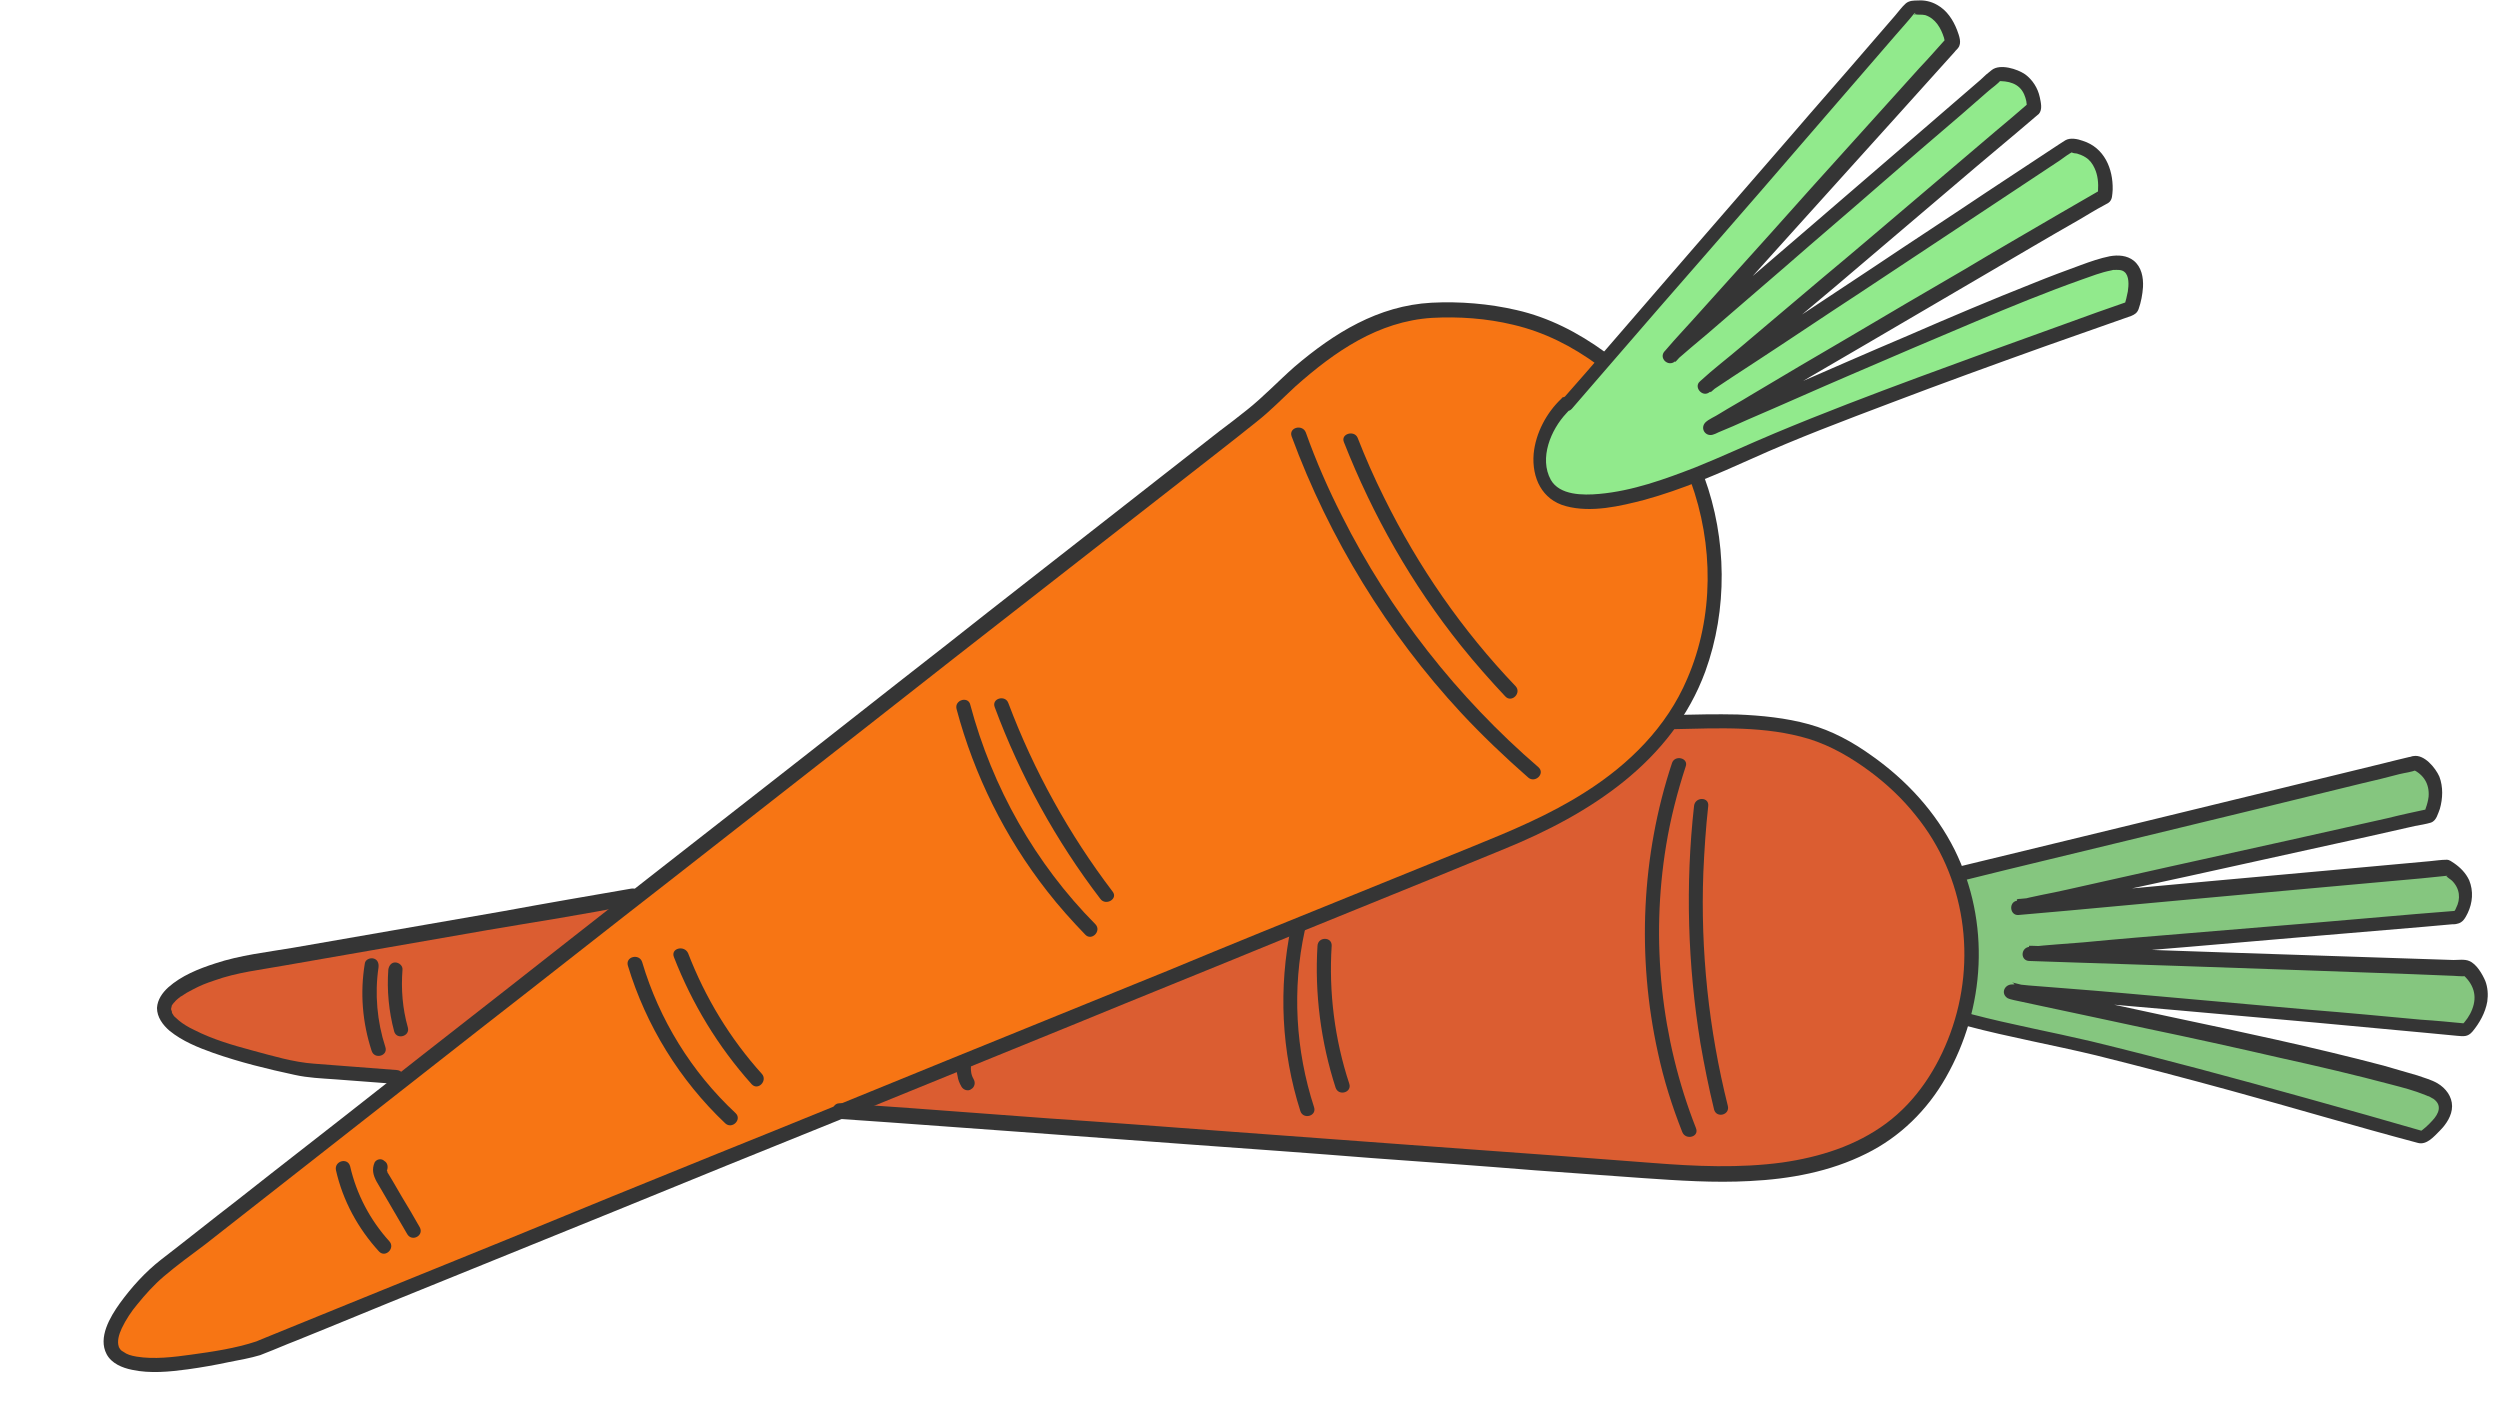 <?xml version="1.0" encoding="UTF-8"?><svg xmlns="http://www.w3.org/2000/svg" xmlns:xlink="http://www.w3.org/1999/xlink" height="288.8" preserveAspectRatio="xMidYMid meet" version="1.0" viewBox="-21.1 0.1 511.2 288.8" width="511.2" zoomAndPan="magnify"><g id="change1_1"><path d="M306.4,73.4c-6.9-5.2-13.9-8.3-23-9.4c-18.5-2.2-27.8,1-47,19.9L11.3,260c0,0-32.4,28.9,20.3,15.9 l254.8-103.7c24.1-10,39.7-23.2,42.6-47.5c1.1-9.3-0.1-18.3-3.1-26.5" fill="#F77514"/></g><g id="change2_1"><path d="M299.2,82.6c0,0-7.5,6.8-4.6,15.3c2.9,8.4,19.3,5,41.1-4.9s79.1-29.9,79.1-29.9s3.8-9.6-3.4-9.2 c-7.6,0.4-83.5,34.6-82.6,33.7s80.6-47.4,80.6-47.4s1.6-9.8-7.1-10.4l-74.6,49.3l67.1-56.9c0,0,0.4-7.5-7.6-6.9L320.3,73l57.8-64.2 c0,0-1.1-8.5-8.6-7.1L299.2,82.6z" fill="#91EA8C"/></g><g id="change3_1"><path d="M108.7,182.7l-82.1,14.9c0,0-40.1,10.1,15,21.3l18.5,1.4" fill="#DB5D31"/></g><g id="change3_2"><path d="M150.3,227.4l170,12.5c26.4,1.9,45.6-2.4,55.7-21c12.5-22.9,6-51.7-20.9-66.5c-10.1-5.5-23.1-4.2-32.5-4.1 l-3.5,1.1c0,0,1.7,4.5-20,16.7c-15.2,8.6-43.1,19.6-88.6,37.2L150.3,227.4z" fill="#DB5D31"/></g><g id="change4_1"><path d="M379.9,178.4l93-22.3c6.8,3.2,2.9,10.8,2.9,10.8l-84.3,18.7l87.9-8.1c6.8,4.2,2.2,10.1,2.2,10.1l-87.7,7.4 l89.4,3.1c6.8,5.6-0.2,12.6-0.2,12.6s-91.9-8.4-93.1-8.2s80.4,16.4,86.8,20.5c6.1,3.8-2.6,9.5-2.6,9.5s-58.3-17-81.8-21.6 c-4.4-0.9-7.4-1.8-11.2-2.9c0,0,1.2-4.4,1.2-6.4c0-1.9,0-8,0-8l-3.2-14.3L379.9,178.4z" fill="#85C67F"/></g><g><g id="change5_10"><path d="M307.1,72.1c-5.5-4-11.5-7.1-18.1-8.6c-5.6-1.3-11.6-1.8-17.4-1.5c-10.9,0.6-19.9,6.2-28,13.1 c-3.3,2.9-6.3,6.1-9.7,8.8c-1.9,1.5-3.8,3-5.7,4.4c-7.5,5.9-15,11.7-22.5,17.6c-11.1,8.7-22.2,17.3-33.2,26 c-13.1,10.2-26.1,20.5-39.2,30.7c-13.5,10.5-27,21.1-40.4,31.6c-12.3,9.7-24.7,19.3-37,29c-9.5,7.5-19.1,14.9-28.6,22.4 c-5.2,4-10.3,8.1-15.5,12.1c-3.2,2.5-6,5.6-8.4,8.9c-2,2.8-4.5,7-2.7,10.4c1,1.9,3.2,2.8,5.2,3.2c3.7,0.8,7.7,0.4,11.4-0.1 c2.9-0.4,5.7-0.9,8.5-1.5c2.1-0.4,4.3-0.8,6.3-1.4c0.3-0.1,0.7-0.3,1-0.4c2.1-0.8,4.1-1.7,6.2-2.5c8.7-3.5,17.3-7.1,26-10.6 c13.1-5.3,26.1-10.6,39.2-15.9c15.4-6.3,30.9-12.6,46.3-18.8c15.8-6.4,31.6-12.9,47.4-19.3c14.1-5.8,28.3-11.5,42.4-17.3 c10.5-4.3,21-8.5,31.5-12.8c4.8-2,9.6-3.9,14.4-5.9c17.4-7.1,34.3-17.8,41.1-36.3c4.6-12.7,4.4-27.1-0.2-39.7 c-0.6-1.8-3.5-1-2.8,0.8c4.7,12.9,4.8,27.7-0.7,40.4c-4.2,9.9-11.9,17.5-20.9,23.2c-7.2,4.6-15.1,7.9-23,11.1 c-8.1,3.3-16.3,6.6-24.4,9.9c-12.6,5.1-25.2,10.2-37.7,15.4c-15.1,6.1-30.2,12.3-45.3,18.4c-15.7,6.4-31.3,12.8-47,19.1 c-14.3,5.8-28.6,11.6-42.9,17.5c-11,4.5-22,8.9-33,13.4c-5.7,2.3-11.5,4.7-17.2,7c-0.4,0.2-0.8,0.3-1.2,0.5 c-4.2,1.4-8.9,2.1-13.3,2.7c-3.6,0.5-7.6,1-11.2,0.4c-1.1-0.2-1.9-0.4-2.7-1c-0.2-0.1-0.4-0.2-0.7-0.6c-0.1-0.1,0.1,0.1-0.1-0.2 c-0.2-0.3-0.1-0.1-0.1-0.2c-0.4-1.1,0-2.5,0.6-3.8c0.8-1.7,2-3.5,3.1-4.8c1.7-2.1,3.5-4.1,5.5-5.8c2.7-2.3,5.6-4.4,8.4-6.5 c7.7-6,15.4-12.1,23.1-18.1c11.1-8.7,22.2-17.4,33.3-26.1c13-10.1,25.9-20.3,38.9-30.4c13.3-10.4,26.6-20.8,39.9-31.2 c12.1-9.5,24.2-19,36.3-28.4c9.4-7.3,18.8-14.7,28.2-22c5.1-4,10.3-8,15.4-12.1c2.8-2.2,5.3-4.8,7.9-7.2c8-7.1,16.9-13.3,27.9-14 c5.5-0.3,11.2,0.1,16.6,1.4c6.4,1.5,12.1,4.4,17.4,8.3C307.2,75.8,308.6,73.3,307.1,72.1L307.1,72.1z" fill="#353535"/></g></g><g><g id="change5_1"><path d="M108,181.8c-8.7,1.5-17.4,3-26.1,4.6c-14.4,2.5-28.7,5-43.1,7.5c-5.3,0.9-10.8,1.5-15.9,3.2 c-3.4,1.1-6.9,2.5-9.6,4.9c-1.2,1.1-2.2,2.5-2.3,4.2c0,1.9,1.2,3.5,2.6,4.7c2.6,2.1,5.8,3.4,8.9,4.5c5.4,1.9,11.1,3.3,16.7,4.5 c2.7,0.6,5.4,0.7,8.2,0.9c3.5,0.3,7.1,0.5,10.6,0.8c0.7,0.1,1.3,0.1,2,0.2c1.9,0.1,1.9-2.8,0-2.9c-5.6-0.4-11.3-0.9-16.9-1.3 c-4.2-0.3-8.5-1.6-12.6-2.7c-4.1-1.1-8.2-2.3-11.9-4.2c-1.1-0.5-2.4-1.3-3.1-1.9c-0.3-0.3-0.7-0.6-1-0.9c-0.2-0.3,0.2,0.3,0,0 c-0.1-0.1-0.1-0.2-0.2-0.3c-0.1-0.2-0.2-0.3-0.3-0.5c0.2,0.4-0.1-0.9-0.1-0.3c0-0.2,0-0.3,0-0.5c0-0.4-0.1,0.3,0-0.1 c0.1-0.1,0.1-0.3,0.1-0.5c-0.1,0.3,0,0.1,0.1-0.1c0.1-0.1,0.2-0.3,0.3-0.4c0.2-0.3-0.2,0.2,0.2-0.2c0.2-0.3,0.5-0.5,0.7-0.7 c0.1-0.1,0.3-0.2,0.4-0.3c0.3-0.2-0.3,0.2,0,0c0.1-0.1,0.2-0.2,0.3-0.2c0.7-0.5,1.4-0.9,2.2-1.3c1.7-0.9,2.7-1.3,4.5-1.9 c4.7-1.7,9.6-2.2,14.5-3.1c13.8-2.4,27.6-4.8,41.3-7.2c9.9-1.7,19.9-3.2,29.7-5.2c0.2,0,0.3-0.1,0.5-0.1 C110.7,184.3,109.9,181.5,108,181.8L108,181.8z" fill="#353535"/></g></g><g><g id="change5_9"><path d="M150.6,228.9c3.4,0.2,6.8,0.5,10.1,0.7c8.7,0.6,17.4,1.3,26.1,1.9c11.7,0.9,23.4,1.7,35.1,2.6 c12.5,0.9,25,1.8,37.5,2.8c11.1,0.8,22.2,1.6,33.3,2.5c7.4,0.5,14.8,1.1,22.2,1.6c7.3,0.5,14.5,1,21.8,0.6 c8.2-0.4,16.4-1.9,23.8-5.6c6.9-3.4,12.5-8.9,16.3-15.6c8.1-14.2,9.1-31.7,1.8-46.5c-3.9-7.8-9.9-14.3-17-19.3 c-3.9-2.8-8.1-5.1-12.8-6.4c-4.7-1.3-9.7-1.8-14.6-2c-4.3-0.1-8.7,0-13,0.1c-1.9,0-1.9,3,0,2.9c9.2-0.2,18.7-0.7,27.6,2 c4.5,1.4,8.6,3.8,12.4,6.6c3.5,2.6,6.7,5.6,9.4,9c10.2,12.5,12.6,29.6,7.1,44.6c-2.6,7.1-6.9,13.8-13.1,18.4 c-6.2,4.6-13.6,6.9-21.2,8c-8.8,1.2-17.8,0.8-26.6,0.1c-6.6-0.5-13.1-1-19.7-1.5c-10.5-0.8-21-1.5-31.4-2.3 c-12.2-0.9-24.3-1.8-36.5-2.7c-11.9-0.9-23.8-1.8-35.7-2.6c-9.4-0.7-18.8-1.4-28.2-2.1c-4.7-0.3-9.5-0.7-14.2-1 c-0.2,0-0.4,0-0.6,0C148.7,225.8,148.7,228.7,150.6,228.9L150.6,228.9z" fill="#353535"/></g></g><g><g id="change5_5"><path d="M243,89.3c7.7,20.9,19.6,40.3,34.7,56.6c4.3,4.6,8.9,9,13.7,13.2c1.4,1.2,3.5-0.8,2.1-2.1 c-16.6-14.3-30.4-31.9-40.2-51.4c-2.8-5.5-5.3-11.2-7.4-17.1C245.2,86.8,242.4,87.5,243,89.3L243,89.3z" fill="#353535"/></g></g><g><g id="change5_16"><path d="M174.5,145.1c3.6,13.5,9.9,26.2,18.5,37.2c2.4,3.1,5.1,6.1,7.8,8.9c1.3,1.4,3.4-0.7,2.1-2.1 c-12.3-12.4-21.1-28-25.6-44.9C176.9,142.4,174,143.2,174.5,145.1L174.5,145.1z" fill="#353535"/></g></g><g><g id="change5_12"><path d="M107.3,197.6c3.7,12.2,10.6,23.4,19.9,32.2c1.4,1.3,3.5-0.8,2.1-2.1c-9-8.4-15.6-19.1-19.1-30.9 C109.6,195,106.7,195.7,107.3,197.6L107.3,197.6z" fill="#353535"/></g></g><g><g id="change5_6"><path d="M47.6,239.4c1.4,6.2,4.5,11.9,8.8,16.6c1.3,1.4,3.4-0.7,2.1-2.1c-3.9-4.3-6.7-9.6-8-15.3 C50,236.7,47.2,237.5,47.6,239.4L47.6,239.4z" fill="#353535"/></g></g><g><g id="change5_17"><path d="M253.7,90.5c5.9,15,13.9,29.1,24,41.7c2.9,3.6,5.9,7,9,10.3c1.3,1.4,3.4-0.7,2.1-2.1 c-10.9-11.4-19.9-24.4-26.9-38.6c-2-4-3.8-8.1-5.4-12.2C255.8,88,253,88.8,253.7,90.5L253.7,90.5z" fill="#353535"/></g></g><g><g id="change5_15"><path d="M182.3,144.7c5.2,14,12.5,27.3,21.6,39.2c1.1,1.5,3.7,0,2.5-1.5c-8.9-11.7-16.1-24.7-21.3-38.5 C184.5,142.1,181.6,142.9,182.3,144.7L182.3,144.7z" fill="#353535"/></g></g><g><g id="change5_3"><path d="M116.7,195.8c3.7,9.5,9,18.3,15.9,26c1.3,1.4,3.3-0.7,2.1-2.1c-6.5-7.2-11.6-15.6-15.1-24.7 C118.8,193.3,116,194,116.7,195.8L116.7,195.8z" fill="#353535"/></g></g><g><g id="change5_18"><path d="M55.5,237.8c-0.6,1.4-0.3,2.6,0.4,3.9c0.7,1.2,1.4,2.4,2.1,3.6c1.4,2.4,2.8,4.8,4.2,7.2 c1,1.6,3.5,0.2,2.5-1.5c-1.2-2.1-2.4-4.2-3.7-6.3c-0.6-1-1.2-2.1-1.8-3.1c-0.3-0.5-0.6-1-0.9-1.5c-0.1-0.1-0.2-0.3-0.2-0.4 c0-0.1,0-0.2-0.1-0.2c0-0.3,0-0.3,0,0c0.3-0.7,0.2-1.6-0.5-2C56.9,236.9,55.9,237.1,55.5,237.8L55.5,237.8z" fill="#353535"/></g></g><g><g id="change5_8"><path d="M320.8,156.1c-6.3,19-7.2,39.7-2.9,59.2c1.2,5.6,2.9,11,5,16.3c0.7,1.7,3.5,1,2.8-0.8 c-7.2-18.3-9.3-38.5-6.1-57.9c0.9-5.5,2.3-10.9,4-16.1C324.2,155.1,321.4,154.4,320.8,156.1L320.8,156.1z" fill="#353535"/></g></g><g><g id="change5_2"><path d="M325.3,164.9c-1.8,16.1-1.3,32.5,1.3,48.5c0.8,4.6,1.7,9.1,2.8,13.6c0.5,1.8,3.3,1.1,2.8-0.8 c-3.9-15.6-5.6-31.7-5-47.7c0.2-4.5,0.5-9.1,1-13.6C328.4,163,325.5,163,325.3,164.9L325.3,164.9z" fill="#353535"/></g></g><g><g id="change5_13"><path d="M242.9,189.6c-2.6,12.5-2,25.5,1.9,37.7c0.6,1.8,3.4,1,2.8-0.8c-3.8-11.7-4.5-24.2-1.9-36.1 C246.1,188.5,243.3,187.7,242.9,189.6L242.9,189.6z" fill="#353535"/></g></g><g><g id="change5_4"><path d="M248.3,193.5c-0.6,9.8,0.7,19.7,3.7,29c0.6,1.8,3.4,1,2.8-0.8c-3-9.1-4.2-18.7-3.6-28.2 C251.3,191.6,248.4,191.6,248.3,193.5L248.3,193.5z" fill="#353535"/></g></g><g><g id="change5_11"><path d="M174.6,217.4c-0.1,0.5-0.1,0.9-0.1,1.4c0,0.4,0.1,0.9,0.2,1.3c0.1,0.8,0.4,1.5,0.8,2.2 c0.4,0.7,1.4,1,2,0.5c0.7-0.4,0.9-1.3,0.5-2c-0.1-0.2-0.2-0.4-0.3-0.7c0,0.1,0.1,0.2,0.1,0.4c-0.2-0.5-0.3-1-0.4-1.5 c0,0.1,0,0.3,0.1,0.4c-0.1-0.5-0.1-1.1,0-1.6c0,0.1,0,0.3-0.1,0.4c0,0,0,0,0-0.1c0.1-0.4,0.1-0.8-0.1-1.1 c-0.2-0.3-0.5-0.6-0.9-0.7c-0.4-0.1-0.8-0.1-1.1,0.1C175,216.7,174.6,217.1,174.6,217.4L174.6,217.4z" fill="#353535"/></g></g><g><g id="change5_14"><path d="M53.5,197.1c-1,6-0.5,12.1,1.4,17.9c0.6,1.8,3.4,1,2.8-0.8c-1.7-5.2-2.2-10.9-1.4-16.3 c0.1-0.8-0.2-1.6-1-1.8C54.6,195.9,53.6,196.3,53.5,197.1L53.5,197.1z" fill="#353535"/></g></g><g><g id="change5_7"><path d="M58.3,198.4c-0.3,4.2,0.1,8.5,1.2,12.6c0.5,1.8,3.3,1,2.8-0.8c-1.1-3.9-1.4-7.8-1.1-11.8 c0.1-0.8-0.7-1.5-1.5-1.5S58.4,197.6,58.3,198.4L58.3,198.4z" fill="#353535"/></g></g><g><g id="change5_19"><path d="M298.2,81.6c-3.1,2.9-5.3,7.1-5.7,11.3c-0.4,4.9,1.7,9.4,6.6,10.7c5.2,1.4,11.1,0,16.1-1.3 c7.6-2.1,14.8-5.2,21.9-8.4c9.3-4.2,18.9-7.8,28.4-11.4c10.5-4,21-7.8,31.6-11.6c5.9-2.1,11.7-4.1,17.6-6.2 c0.7-0.3,1.2-0.6,1.5-1.4c0.5-1.4,0.8-3,0.9-4.5c0.1-2-0.3-4.1-1.9-5.4c-1.4-1.1-3.2-1.2-4.9-0.9c-2,0.4-4,1.1-5.9,1.8 c-3.3,1.2-6.5,2.4-9.7,3.7c-8.6,3.4-17.1,7-25.6,10.7c-8.5,3.6-16.9,7.3-25.4,11c-3.1,1.4-6.2,2.7-9.3,4c-1.1,0.5-2.2,1-3.4,1.4 c-0.2,0.1-0.6,0.3-0.3,0.1c-0.2,0.1-0.4,0.2-0.6,0.3c-0.3,0.1-0.6,0.2-0.9,0.4c-0.2,0.1-0.4,0.1-0.6,0.2c0,0-0.1,0-0.2,0.1 c0.2-0.1,1.3,0.2,1.6,0.7c0,0.4,0.1,0.8,0.1,1.1c-0.1,0.4-0.8,0.9-0.4,0.7c0.2-0.1,0.4-0.2,0.5-0.3c0.6-0.4,1.3-0.8,1.9-1.2 c2.2-1.3,4.5-2.7,6.7-4c7.1-4.2,14.2-8.4,21.3-12.5c8.2-4.8,16.4-9.6,24.6-14.4c6.5-3.8,12.9-7.6,19.4-11.3c1.7-1,3.3-2,5-2.9 c0.3-0.2,0.6-0.3,0.9-0.5c0.9-0.6,0.8-1.7,0.9-2.7c0.1-4.3-1.7-8.6-6.1-10c-1.1-0.4-2.6-0.7-3.6-0.1c-0.5,0.3-0.9,0.6-1.4,0.9 c-4.9,3.2-9.8,6.5-14.7,9.7c-7.6,5.1-15.3,10.1-22.9,15.2c-7.4,4.9-14.8,9.8-22.2,14.7c-4.2,2.8-8.4,5.5-12.5,8.3 c-0.2,0.1-0.4,0.3-0.6,0.4c0.6,0.8,1.2,1.5,1.8,2.3c2.5-2.2,5.1-4.3,7.6-6.5c6-5.1,12-10.2,18-15.2c6.9-5.9,13.8-11.7,20.7-17.6 c5.4-4.6,10.8-9.2,16.2-13.7c1.3-1.1,2.7-2.3,4-3.4c0.2-0.2,0.4-0.3,0.6-0.5c0.8-0.9,0.4-2.4,0.2-3.4c-0.4-1.9-1.5-3.6-3-4.7 c-1.6-1.1-5.1-2.2-6.8-0.9c-0.8,0.6-1.6,1.3-2.3,2c-4.6,4-9.3,8-13.9,12c-6.7,5.8-13.5,11.6-20.2,17.4c-6.4,5.5-12.8,11-19.2,16.5 c-3.6,3.1-7.2,6.2-10.7,9.3c-0.2,0.1-0.3,0.3-0.5,0.4c0.7,0.7,1.4,1.4,2.1,2.1c2.7-3,5.4-5.9,8-8.9c6-6.7,12.1-13.4,18.1-20.1 c6.4-7.1,12.9-14.3,19.3-21.4c3.9-4.3,7.8-8.7,11.7-13c0.2-0.3,0.5-0.5,0.7-0.8c0.8-1,0.2-2.5-0.2-3.6c-0.8-2.1-2.1-4.1-4.1-5.2 c-1.2-0.7-2.6-1-3.9-0.9c-0.8,0-1.8,0-2.5,0.6c-0.8,0.7-1.5,1.7-2.2,2.5c-1.7,2-3.4,3.9-5.1,5.9c-5.4,6.3-10.9,12.5-16.3,18.8 c-6.5,7.5-13.1,15.1-19.6,22.6c-5.7,6.6-11.5,13.3-17.2,19.9c-3.1,3.6-6.2,7.2-9.4,10.8C298.4,81.3,298.3,81.4,298.2,81.6 c-1.2,1.4,0.8,3.5,2.1,2.1c2.8-3.2,5.5-6.4,8.3-9.6c6.4-7.4,12.8-14.8,19.2-22.1c7.4-8.5,14.8-17,22.1-25.5 c5.5-6.4,11.1-12.8,16.6-19.2c1.2-1.4,2.5-2.8,3.7-4.3c0.1-0.1,0.3-0.2,0.3-0.3l0,0c0.2,0.8-1,0.1-0.1,0.3c0.7,0.2,1.4,0,2.2,0.2 c2.1,0.7,3.2,2.7,3.8,4.6c0.1,0.4,0.2,0.9,0.3,1.3c0.1-0.5,0.3-1,0.4-1.4c-1.9,2.1-3.8,4.3-5.8,6.4c-4.6,5.1-9.2,10.2-13.8,15.3 c-5.6,6.2-11.2,12.4-16.7,18.6c-4.8,5.3-9.6,10.7-14.4,16c-2.3,2.6-4.8,5.2-7,7.8l-0.1,0.1c-1.3,1.4,0.7,3.3,2.1,2.1 c2.2-1.9,4.4-3.8,6.7-5.7c5.3-4.6,10.7-9.2,16-13.8c6.4-5.6,12.9-11.1,19.3-16.7c5.5-4.8,11.1-9.6,16.6-14.3 c1.8-1.6,3.7-3.2,5.5-4.8c0.8-0.7,1.9-1.4,2.6-2.3l0.1-0.1c-0.3,0.1-0.7,0.3-1,0.4c2.3-0.1,4.6,0.4,5.6,2.7c0.4,1,0.6,1.7,0.5,2.8 c0.1-0.3,0.3-0.7,0.4-1c-2.2,1.9-4.4,3.8-6.7,5.7c-5.3,4.5-10.7,9.1-16,13.6c-6.5,5.5-12.9,11-19.4,16.4 c-5.6,4.7-11.2,9.5-16.8,14.2c-2.7,2.3-5.6,4.5-8.2,6.9l-0.1,0.1c-1.3,1.1,0.4,3.2,1.8,2.3c3.1-2.1,6.2-4.1,9.4-6.2 c7.2-4.7,14.3-9.5,21.5-14.2c8-5.3,16-10.6,24-15.9c5.6-3.7,11.3-7.5,16.9-11.2c0.9-0.6,1.8-1.4,2.8-1.8c-0.2,0.1-0.4,0.1-0.3,0.2 s0.8,0.2,1,0.2c0.6,0.2,1.2,0.4,1.8,0.8c0.8,0.5,1.4,1.3,1.8,2.2c0.7,1.5,0.8,3.1,0.7,4.7c0,0.2,0,0.5-0.1,0.7c0,0.4,0-0.3,0-0.1 c0.2-0.3,0.5-0.6,0.7-0.9c-2.8,1.6-5.5,3.2-8.3,4.8c-6.5,3.8-13.1,7.6-19.6,11.5c-7.9,4.6-15.8,9.2-23.7,13.9 c-6.7,3.9-13.3,7.8-20,11.8c-2.1,1.3-4.3,2.5-6.4,3.8c-0.9,0.6-2.2,1.1-2.9,1.8c-1.1,1.2,0,2.9,1.5,2.5c0.4-0.1,0.8-0.3,1.2-0.5 c2-0.8,4-1.7,6-2.6c7-3,13.9-6.1,20.9-9.1c8.6-3.7,17.2-7.4,25.8-11c7.1-3,14.2-5.9,21.5-8.5c2-0.7,4-1.5,6.1-1.9 c0.1,0,0.3-0.1,0.4-0.1c0.4-0.1-0.3,0,0.1,0c0.8,0,1.6-0.1,2.2,0.4c1,0.8,0.9,2.7,0.7,4c-0.2,1-0.4,2-0.8,3c0.3-0.3,0.7-0.7,1-1 c-4.4,1.5-8.8,3.1-13.2,4.7c-9.8,3.5-19.6,7.1-29.4,10.7c-10,3.7-20,7.5-29.8,11.6c-5.5,2.3-10.8,4.8-16.3,7 c-6.2,2.4-12.8,4.8-19.6,5.4c-3.3,0.3-8.1,0.3-9.9-2.9c-2.4-4.4,0-10.2,3.2-13.6c0.3-0.3,0.5-0.6,0.8-0.8 C301.6,82.4,299.5,80.3,298.2,81.6z" fill="#353535"/></g></g><g><g id="change5_20"><path d="M381.1,209.9c8.7,2.3,17.7,3.9,26.4,6c9.2,2.3,18.4,4.7,27.5,7.2c12.8,3.5,25.5,7.3,38.3,10.7 c1.8,0.5,3.3-1.3,4.5-2.5c1.3-1.3,2.5-3.1,2.5-5c0-2-1.3-3.7-3-4.7c-1.2-0.7-2.7-1.1-4.1-1.6c-2.3-0.7-4.6-1.3-6.9-2 c-14.4-3.8-29.1-6.9-43.7-10c-6.8-1.5-13.6-2.9-20.5-4.4c-3.8-0.8-7.6-1.5-11.3-2.5c-0.1,0-0.3-0.1-0.4-0.1h-0.1c0.4,0,1,1,1,1.4 c-0.1,0.3-0.3,0.7-0.4,1c-0.3,0.3-1.4,0.3-0.8,0.4c0.2,0,0.4,0,0.6,0c0.7,0,1.4,0.1,2.2,0.2c2.5,0.2,5,0.4,7.5,0.6 c8,0.7,16,1.4,24,2.1c9.3,0.8,18.7,1.7,28,2.5c7.5,0.7,15.1,1.4,22.6,2.1c2.1,0.2,4.2,0.4,6.3,0.6c1.3,0.1,2.2,0.3,3.2-0.9 c1.4-1.7,2.6-3.8,3-6.1c0.2-1.4,0.1-2.9-0.4-4.2c-0.6-1.4-1.8-3.5-3.3-4.1c-0.9-0.4-2.3-0.2-3.2-0.2c-6.1-0.2-12.2-0.4-18.3-0.6 c-9.1-0.3-18.1-0.6-27.2-0.9c-8.7-0.3-17.4-0.6-26.1-0.9c-4.8-0.2-9.7-0.3-14.5-0.5c-0.2,0-0.5,0-0.7,0c0,1,0,2,0,2.9 c3.3-0.3,6.6-0.6,9.8-0.8c7.7-0.6,15.4-1.3,23-1.9c8.9-0.8,17.9-1.5,26.8-2.3c7.1-0.6,14.2-1.2,21.3-1.8c1.9-0.2,3.7-0.3,5.6-0.5 c0.3,0,0.7,0,1-0.1c1.2-0.2,1.7-1.2,2.2-2.2c1-2.1,1.2-4.5,0.3-6.7c-0.7-1.5-1.8-2.6-3.1-3.5c-0.5-0.3-0.9-0.7-1.5-0.7 c-1.1,0-2.4,0.2-3.5,0.3c-6.2,0.6-12.4,1.1-18.6,1.7c-8.8,0.8-17.7,1.6-26.5,2.4c-8.3,0.8-16.5,1.5-24.8,2.3 c-4.6,0.4-9.2,0.9-13.8,1.3c-0.2,0-0.4,0-0.7,0.1c0.1,1,0.3,1.9,0.4,2.9c3.5-0.8,6.9-1.5,10.4-2.3c8-1.8,16.1-3.6,24.1-5.3 c9.1-2,18.1-4,27.2-6c6.4-1.4,12.8-2.8,19.3-4.3c1.1-0.2,2.3-0.4,3.3-0.7c1.1-0.4,1.4-1.8,1.8-2.8c0.6-2.1,0.7-4.5-0.1-6.6 c-0.8-1.8-3.1-4.6-5.3-4.2c-0.3,0-0.6,0.2-0.9,0.2c-1.8,0.4-3.6,0.9-5.3,1.3c-7,1.7-13.9,3.4-20.9,5.1c-9,2.2-18.1,4.4-27.1,6.6 c-8.2,2-16.4,4-24.7,6c-4.5,1.1-9,2.2-13.6,3.3c-0.2,0.1-0.4,0.1-0.6,0.2c-1.8,0.4-1.1,3.3,0.8,2.8c3.1-0.8,6.2-1.5,9.3-2.3 c7.4-1.8,14.8-3.6,22.3-5.4c8.9-2.2,17.9-4.3,26.8-6.5c7.8-1.9,15.5-3.8,23.3-5.7c2.6-0.6,5.1-1.2,7.7-1.9 c1.2-0.3,2.5-0.4,3.6-0.9c0,0,0.1,0,0.2,0c-0.4,0-0.8-0.1-1.1-0.1c2.3,1.1,3.5,3,3.3,5.6c-0.1,0.8-0.3,1.6-0.6,2.4 c0,0.1-0.1,0.3-0.1,0.4c-0.1,0.3,0-0.2-0.1,0.1c0,0.1-0.1,0.2-0.1,0.3c0.3-0.2,0.6-0.5,0.9-0.7c-2.8,0.6-5.6,1.2-8.4,1.9 c-6.7,1.5-13.4,3-20.1,4.5c-8.1,1.8-16.3,3.6-24.4,5.4c-7,1.6-14,3.1-21,4.7c-3.4,0.8-6.9,1.3-10.3,2.3h-0.1 c-1.6,0.4-1.3,3,0.4,2.9c3.4-0.3,6.8-0.6,10.2-0.9c8-0.7,15.9-1.5,23.9-2.2c9.1-0.8,18.2-1.7,27.4-2.5c7-0.6,14-1.3,21-1.9 c1.6-0.2,3.3-0.3,4.9-0.5c0.1,0,0.3-0.1,0.4,0h0.1c0.1,0-0.4,0-0.4,0c0.3,0.4,0.9,0.7,1.2,1c1.6,1.6,1.8,3.7,0.8,5.6 c-0.1,0.3-0.3,0.6-0.5,0.8c-0.1,0.2-0.5,0.6,0,0.1c0.3-0.1,0.7-0.3,1-0.4c-2.9,0.2-5.8,0.5-8.7,0.7c-7,0.6-13.9,1.2-20.9,1.8 c-8.4,0.7-16.9,1.4-25.3,2.1c-7.3,0.6-14.6,1.2-21.9,1.9c-3.6,0.3-7.1,0.5-10.7,0.9c-0.1,0-0.1,0-0.2,0c-1.9,0.2-1.9,2.9,0,2.9 c3,0.1,5.9,0.2,8.9,0.3c7.1,0.2,14.2,0.5,21.3,0.7c8.6,0.3,17.2,0.6,25.9,0.9c7.4,0.3,14.8,0.5,22.3,0.8c2.5,0.1,4.9,0.2,7.4,0.3 c1.1,0,2.4,0.2,3.5,0.1c0,0,0.1,0,0.2,0c-0.3-0.1-0.7-0.3-1-0.4c2.3,2,3.1,4.4,2,7.2c-0.5,1.3-1.3,2.4-2.2,3.3 c0.3-0.1,0.7-0.3,1-0.4c-3.1-0.3-6.2-0.6-9.3-0.8c-7.5-0.7-14.9-1.4-22.4-2c-9-0.8-18-1.6-26.9-2.4c-7.8-0.7-15.5-1.4-23.3-2 c-2.5-0.2-5-0.4-7.6-0.6c-1.1-0.1-2.3-0.3-3.5-0.2c-1.5,0.1-2.2,1.9-0.8,2.8c0.4,0.2,0.9,0.3,1.3,0.4c1.9,0.4,3.7,0.8,5.6,1.2 c7.2,1.5,14.4,3.1,21.5,4.6c9.1,1.9,18.2,3.9,27.3,6c7.7,1.7,15.4,3.5,22.9,5.5c2.3,0.6,4.6,1.2,6.8,2.1c0.2,0.1,0.3,0.1,0.5,0.2 c0.3,0.1-0.1,0,0,0s0.2,0.1,0.3,0.1c0.3,0.2,0.6,0.3,0.9,0.5c1.8,1.3,1.1,3-0.2,4.4c-0.9,1-1.8,1.8-2.7,2.4c0.4,0,0.8-0.1,1.1-0.1 c-8-2.3-16-4.6-24-6.8c-14.7-4.1-29.5-8.1-44.3-11.7c-8.1-1.9-16.3-3.4-24.3-5.5C380,206.5,379.2,209.4,381.1,209.9L381.1,209.9z" fill="#353535"/></g></g></svg>